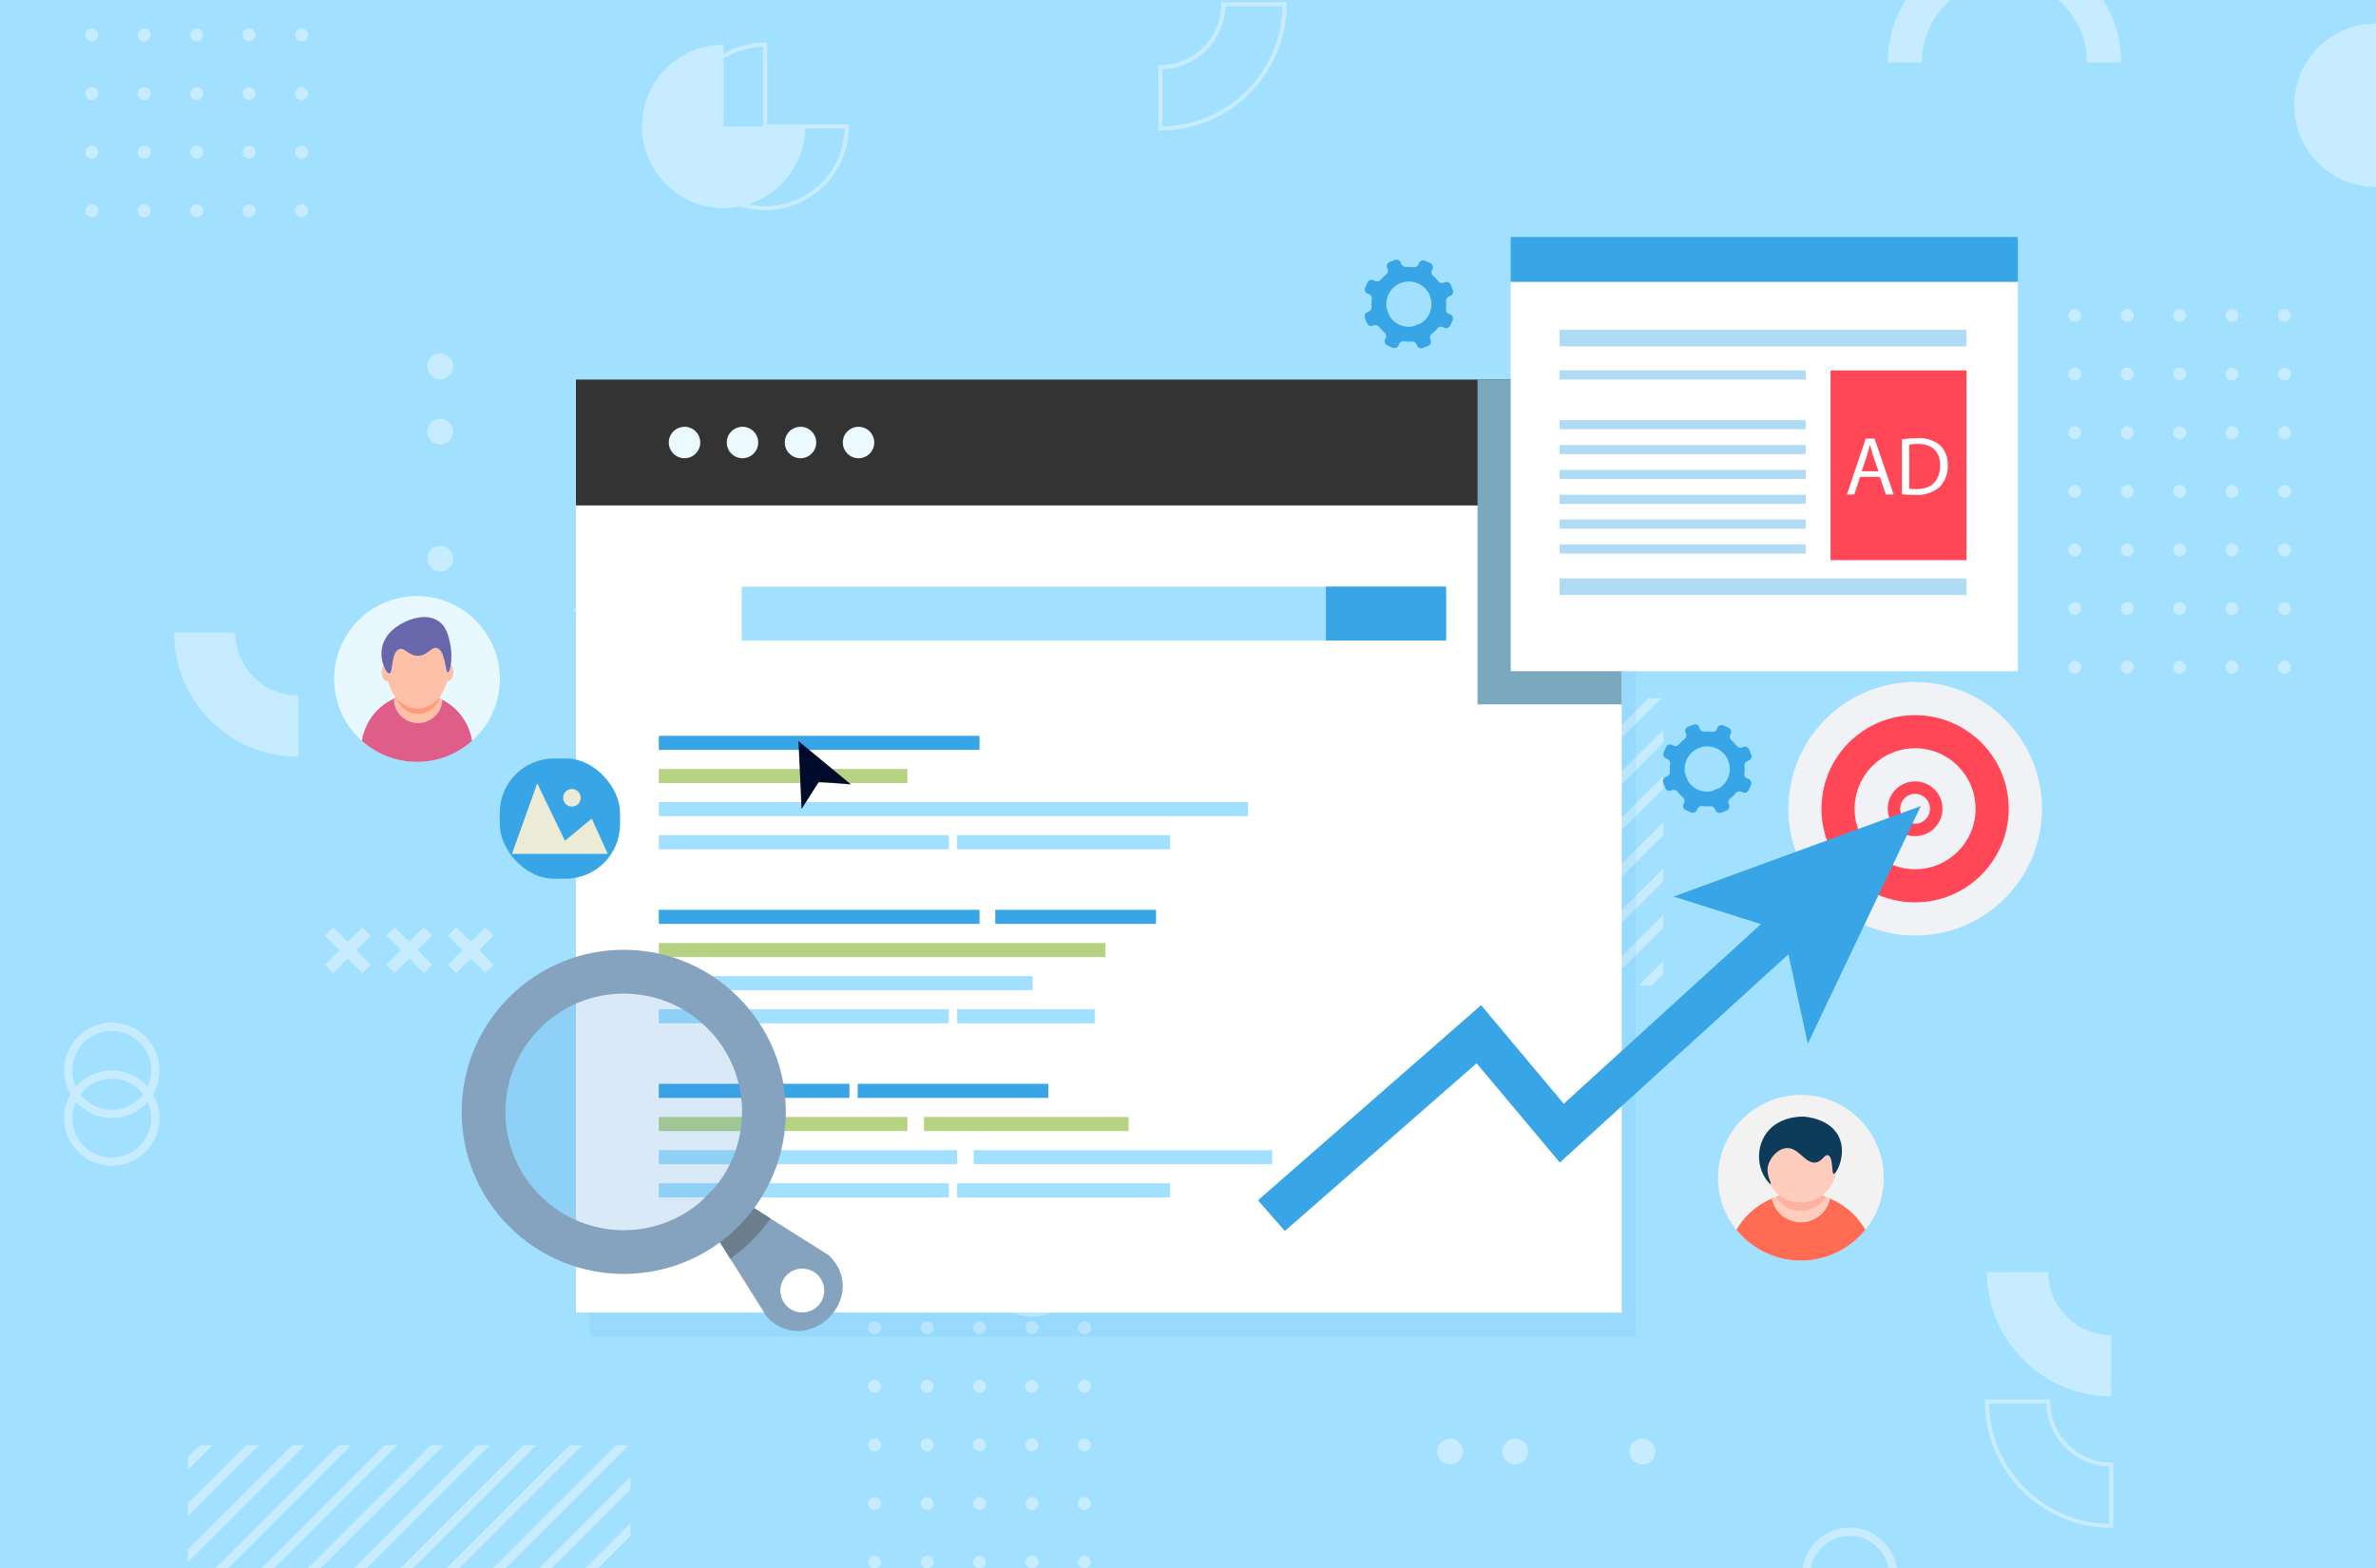 <?xml version="1.0" encoding="UTF-8"?>
<svg id="WEB広告" xmlns="http://www.w3.org/2000/svg" width="500" height="330" viewBox="0 0 500 330">
  <rect x="0" y="0" width="500" height="330" fill="#808080" stroke="none"/>
  <defs>
    <style>
      .cls-1, .cls-2 {
        fill: #37a5e6;
      }

      .cls-3 {
        fill: #df5d89;
      }

      .cls-4 {
        fill: #fff;
      }

      .cls-5 {
        fill: #e8f8ff;
      }

      .cls-2 {
        opacity: .1;
      }

      .cls-6 {
        fill: #a2e0ff;
      }

      .cls-7 {
        fill: #ffcdbd;
      }

      .cls-8 {
        fill: #000a2b;
      }

      .cls-9 {
        fill: #ff4757;
      }

      .cls-10 {
        fill: #f1f2f6;
      }

      .cls-11 {
        fill: #6867ac;
      }

      .cls-12 {
        fill: #ececd6;
      }

      .cls-13 {
        fill: none;
        opacity: .4;
      }

      .cls-14 {
        fill: #ecf9ff;
      }

      .cls-15 {
        fill: #333;
      }

      .cls-16 {
        fill: #ffb1a2;
      }

      .cls-17 {
        fill: #4192d9;
        isolation: isolate;
        opacity: .2;
      }

      .cls-18 {
        fill: #0c3c59;
      }

      .cls-19 {
        fill: #b6d383;
      }

      .cls-20 {
        fill: #7aa8bf;
      }

      .cls-21 {
        fill: #ff9c77;
      }

      .cls-22 {
        fill: #afdbf5;
      }

      .cls-23 {
        fill: #6b7e8e;
      }

      .cls-24 {
        fill: #ff6b53;
      }

      .cls-25 {
        fill: #85a3be;
      }

      .cls-26 {
        fill: #ffc0a9;
      }

      .cls-27 {
        fill: #f2f2f2;
      }
    </style>
  </defs>
  <polyline class="cls-6" points="500 0 500 330 0 330 0 0"/>
  <g class="cls-13">
    <path class="cls-4" d="m364.46,114.38c0-5.54,4.51-10.04,10.04-10.04s10.04,4.51,10.04,10.04-4.51,10.04-10.04,10.04-10.04-4.51-10.04-10.04Zm18.34,0c0-4.57-3.72-8.3-8.3-8.3s-8.3,3.72-8.3,8.3,3.72,8.3,8.3,8.3,8.3-3.72,8.3-8.3Z"/>
    <path class="cls-4" d="m379.19,331.53c0-5.54,4.51-10.04,10.04-10.04s10.04,4.51,10.04,10.04-4.51,10.04-10.04,10.04-10.04-4.51-10.04-10.04Zm18.34,0c0-4.57-3.72-8.3-8.3-8.3s-8.3,3.72-8.3,8.3,3.72,8.3,8.3,8.3,8.3-3.72,8.3-8.3Z"/>
    <path class="cls-4" d="m354.42,114.38c0-5.54,4.51-10.04,10.04-10.04s10.04,4.51,10.04,10.04-4.51,10.04-10.04,10.04-10.04-4.51-10.04-10.04Zm18.34,0c0-4.57-3.72-8.3-8.3-8.3s-8.3,3.72-8.3,8.3,3.72,8.3,8.3,8.3,8.3-3.72,8.3-8.3Z"/>
    <path class="cls-4" d="m23.53,225.28c5.54,0,10.04,4.51,10.04,10.04s-4.51,10.04-10.04,10.04-10.04-4.51-10.04-10.04,4.51-10.04,10.04-10.04Zm0,18.34c4.57,0,8.3-3.72,8.3-8.3s-3.72-8.3-8.3-8.3-8.3,3.72-8.3,8.3,3.72,8.3,8.3,8.3Z"/>
    <path class="cls-4" d="m23.53,215.23c5.54,0,10.04,4.51,10.04,10.04s-4.51,10.04-10.04,10.04-10.04-4.51-10.04-10.04,4.51-10.04,10.04-10.04Zm0,18.34c4.57,0,8.3-3.72,8.3-8.3s-3.72-8.3-8.3-8.3-8.3,3.72-8.3,8.3,3.72,8.3,8.3,8.3Z"/>
    <path class="cls-4" d="m207.12,267.09c0-5.54,4.51-10.04,10.04-10.04s10.04,4.51,10.04,10.04-4.51,10.04-10.04,10.04-10.04-4.51-10.04-10.04Zm18.34,0c0-4.57-3.72-8.3-8.3-8.3s-8.3,3.72-8.3,8.3,3.72,8.3,8.3,8.3,8.3-3.72,8.3-8.3Z"/>
    <g>
      <polygon class="cls-4" points="256.85 152.14 256.85 149.45 259.33 146.97 262.02 146.97 256.85 152.14"/>
      <polygon class="cls-4" points="256.85 161.87 256.85 159.18 269.06 146.97 271.75 146.97 256.85 161.87"/>
      <polygon class="cls-4" points="256.85 171.59 256.85 168.9 278.8 146.97 281.48 146.97 256.85 171.59"/>
      <polygon class="cls-4" points="256.85 181.32 256.85 178.63 288.52 146.97 291.21 146.97 256.85 181.32"/>
      <polygon class="cls-4" points="256.85 191.05 256.85 188.38 298.25 146.97 300.94 146.97 256.85 191.05"/>
      <polygon class="cls-4" points="256.85 200.8 256.85 198.11 307.98 146.97 310.67 146.97 256.85 200.8"/>
      <polygon class="cls-4" points="259.96 207.42 257.27 207.42 317.72 146.97 320.4 146.97 259.96 207.42"/>
      <polygon class="cls-4" points="269.69 207.42 267 207.42 327.46 146.97 330.14 146.97 269.69 207.42"/>
      <polygon class="cls-4" points="279.42 207.42 276.73 207.42 337.18 146.97 339.87 146.97 279.42 207.42"/>
      <polygon class="cls-4" points="289.14 207.42 286.47 207.42 346.91 146.97 349.6 146.97 289.14 207.42"/>
      <polygon class="cls-4" points="298.89 207.42 296.2 207.42 350.01 153.6 350.01 156.29 298.89 207.42"/>
      <polygon class="cls-4" points="308.62 207.42 305.93 207.42 350.01 163.33 350.01 166.01 308.62 207.42"/>
      <polygon class="cls-4" points="318.35 207.42 315.66 207.42 350.01 173.07 350.01 175.75 318.35 207.42"/>
      <polygon class="cls-4" points="328.08 207.42 325.39 207.42 350.01 182.8 350.01 185.49 328.08 207.42"/>
      <polygon class="cls-4" points="337.81 207.42 335.12 207.42 350.01 192.53 350.01 195.22 337.81 207.42"/>
      <polygon class="cls-4" points="347.54 207.42 344.85 207.42 350.01 202.26 350.01 204.95 347.54 207.42"/>
    </g>
    <g>
      <polygon class="cls-4" points="132.7 320.54 132.7 323.21 91.3 364.63 88.61 364.63 132.7 320.54"/>
      <polygon class="cls-4" points="132.7 310.8 132.7 313.49 81.57 364.63 78.88 364.63 132.7 310.8"/>
      <polygon class="cls-4" points="129.6 304.18 132.29 304.18 71.84 364.63 69.15 364.63 129.6 304.18"/>
      <polygon class="cls-4" points="119.87 304.18 122.56 304.18 62.1 364.63 59.42 364.63 119.87 304.18"/>
      <polygon class="cls-4" points="110.14 304.18 112.83 304.18 52.37 364.63 49.68 364.63 110.14 304.18"/>
      <polygon class="cls-4" points="100.41 304.18 103.08 304.18 42.64 364.63 39.95 364.63 100.41 304.18"/>
      <polygon class="cls-4" points="90.66 304.18 93.35 304.18 39.54 358 39.54 355.31 90.66 304.18"/>
      <polygon class="cls-4" points="80.94 304.18 83.62 304.18 39.54 348.26 39.54 345.58 80.94 304.18"/>
      <polygon class="cls-4" points="71.21 304.18 73.9 304.18 39.54 338.52 39.54 335.84 71.21 304.18"/>
      <polygon class="cls-4" points="61.48 304.18 64.17 304.18 39.54 328.8 39.54 326.11 61.48 304.18"/>
      <polygon class="cls-4" points="51.74 304.18 54.43 304.18 39.54 319.07 39.54 316.38 51.74 304.18"/>
      <polygon class="cls-4" points="42.01 304.18 44.7 304.18 39.54 309.34 39.54 306.65 42.01 304.18"/>
    </g>
    <g>
      <path class="cls-4" d="m259.21,99.94c.08,1.41-1.01,2.69-2.43,2.85-1.58.18-2.93-.96-3.02-2.55-.08-1.56,1.18-2.91,2.72-2.9,1.39,0,2.65,1.2,2.73,2.6Z"/>
      <path class="cls-4" d="m259.21,86.84c-.08,1.55-1.48,2.73-3.03,2.57-1.44-.15-2.49-1.38-2.42-2.84.07-1.43,1.28-2.6,2.69-2.61,1.54-.01,2.84,1.35,2.76,2.88Z"/>
      <path class="cls-4" d="m242.87,97.35c1.55.06,2.75,1.44,2.61,3-.13,1.45-1.35,2.51-2.8,2.46-1.43-.05-2.62-1.24-2.65-2.66-.03-1.51,1.34-2.86,2.84-2.8Z"/>
      <path class="cls-4" d="m245.49,86.63c.05,1.58-1.22,2.85-2.8,2.8-1.43-.04-2.62-1.22-2.67-2.64-.04-1.5,1.32-2.87,2.82-2.82,1.42.04,2.6,1.23,2.64,2.66Z"/>
      <path class="cls-4" d="m296.84,97.34c1.41-.05,2.67,1.08,2.79,2.5.14,1.58-1.04,2.91-2.62,2.96-1.56.05-2.89-1.25-2.84-2.78.04-1.37,1.29-2.63,2.67-2.68Z"/>
      <path class="cls-4" d="m294.18,86.76c-.03-1.51,1.35-2.85,2.85-2.79,1.43.06,2.58,1.25,2.61,2.69.03,1.57-1.25,2.83-2.83,2.77-1.43-.06-2.61-1.25-2.64-2.67Z"/>
      <path class="cls-4" d="m269.74,83.97c1.5-.06,2.88,1.29,2.85,2.79-.03,1.41-1.21,2.61-2.64,2.67-1.46.05-2.67-1.01-2.81-2.45-.15-1.56,1.05-2.94,2.6-3.01Z"/>
      <path class="cls-4" d="m269.95,97.34c1.52.06,2.78,1.51,2.63,3.01-.14,1.42-1.39,2.5-2.83,2.45-1.58-.06-2.75-1.39-2.6-2.97.13-1.43,1.39-2.54,2.8-2.49Z"/>
      <path class="cls-4" d="m283.65,97.35c1.55.06,2.75,1.44,2.61,3-.13,1.45-1.35,2.51-2.8,2.46-1.43-.05-2.62-1.24-2.65-2.66-.03-1.51,1.34-2.86,2.84-2.8Z"/>
      <path class="cls-4" d="m283.49,83.96c1.41-.03,2.65,1.11,2.77,2.54.12,1.58-1.07,2.9-2.65,2.93-1.44.03-2.67-1.07-2.79-2.5-.13-1.51,1.16-2.94,2.67-2.97Z"/>
      <path class="cls-4" d="m310.25,83.96c1.41-.03,2.65,1.11,2.77,2.54.12,1.58-1.07,2.9-2.65,2.93-1.44.03-2.67-1.07-2.79-2.5-.13-1.51,1.16-2.94,2.67-2.97Z"/>
      <path class="cls-4" d="m310.37,97.35c1.42.03,2.61,1.22,2.66,2.65.06,1.57-1.21,2.85-2.78,2.82-1.44-.03-2.63-1.2-2.68-2.62-.06-1.51,1.29-2.88,2.8-2.84Z"/>
    </g>
    <g>
      <path class="cls-4" d="m305.05,302.75c1.5-.06,2.88,1.29,2.85,2.79-.03,1.41-1.21,2.61-2.64,2.67-1.46.05-2.67-1.01-2.81-2.45-.15-1.56,1.05-2.94,2.6-3.01Z"/>
      <path class="cls-4" d="m318.8,302.74c1.41-.03,2.65,1.11,2.77,2.54.12,1.58-1.07,2.9-2.65,2.93-1.44.03-2.67-1.07-2.79-2.5-.13-1.51,1.16-2.94,2.67-2.97Z"/>
      <path class="cls-4" d="m345.56,302.74c1.41-.03,2.65,1.11,2.77,2.54.12,1.58-1.07,2.9-2.65,2.93-1.44.03-2.67-1.07-2.79-2.5-.13-1.51,1.16-2.94,2.67-2.97Z"/>
    </g>
    <g>
      <path class="cls-4" d="m95.39,77.01c.06,1.5-1.29,2.88-2.79,2.85-1.41-.03-2.61-1.21-2.67-2.64-.05-1.46,1.01-2.67,2.45-2.81,1.56-.15,2.94,1.05,3.01,2.6Z"/>
      <path class="cls-4" d="m95.4,90.76c.03,1.41-1.11,2.65-2.54,2.77-1.58.12-2.9-1.07-2.93-2.65-.03-1.44,1.07-2.67,2.5-2.79,1.51-.13,2.94,1.16,2.97,2.67Z"/>
      <path class="cls-4" d="m95.4,117.52c.03,1.41-1.11,2.65-2.54,2.77-1.58.12-2.9-1.07-2.93-2.65-.03-1.44,1.07-2.67,2.5-2.79,1.51-.13,2.94,1.16,2.97,2.67Z"/>
    </g>
    <g>
      <polygon class="cls-4" points="382.06 73.1 379.01 70.04 382.06 66.98 380.31 65.22 377.25 68.28 374.19 65.22 372.43 66.98 375.49 70.04 372.43 73.1 374.19 74.86 377.25 71.8 380.31 74.86 382.06 73.1"/>
      <polygon class="cls-4" points="393.26 74.86 395.02 73.1 391.96 70.04 395.02 66.98 393.26 65.22 390.2 68.28 387.14 65.22 385.38 66.98 388.44 70.04 385.38 73.1 387.14 74.86 390.2 71.8 393.26 74.86"/>
      <polygon class="cls-4" points="369.11 73.1 366.05 70.04 369.11 66.98 367.35 65.22 364.29 68.28 361.23 65.22 359.48 66.98 362.53 70.04 359.48 73.1 361.23 74.86 364.29 71.8 367.35 74.86 369.11 73.1"/>
    </g>
    <g>
      <polygon class="cls-4" points="90.94 203.03 87.88 199.97 90.94 196.91 89.18 195.16 86.12 198.21 83.06 195.16 81.31 196.91 84.36 199.97 81.31 203.03 83.06 204.79 86.12 201.73 89.18 204.79 90.94 203.03"/>
      <polygon class="cls-4" points="102.13 204.79 103.89 203.03 100.84 199.97 103.89 196.91 102.13 195.16 99.08 198.21 96.02 195.16 94.26 196.91 97.32 199.97 94.26 203.03 96.02 204.79 99.08 201.73 102.13 204.79"/>
      <polygon class="cls-4" points="77.99 203.03 74.93 199.97 77.99 196.91 76.23 195.16 73.17 198.21 70.11 195.16 68.35 196.91 71.41 199.97 68.35 203.03 70.11 204.79 73.17 201.73 76.23 204.79 77.99 203.03"/>
    </g>
    <g>
      <path class="cls-4" d="m122.46,154.11c0-13.25,10.78-24.02,24.03-24.02s24.02,10.78,24.02,24.02-10.78,24.02-24.02,24.02-24.03-10.78-24.03-24.02Zm37.57,0c0-7.47-6.08-13.55-13.54-13.55s-13.55,6.08-13.55,13.55,6.08,13.54,13.55,13.54,13.54-6.08,13.54-13.54Z"/>
      <rect class="cls-4" x="110.38" y="153.16" width="72.21" height=".87" transform="translate(-65.7 148.57) rotate(-45)"/>
      <rect class="cls-4" x="146.05" y="117.49" width=".87" height="72.21" transform="translate(-65.7 148.58) rotate(-45)"/>
    </g>
    <line class="cls-4" x1="355.59" y1="24.67" x2="354.98" y2="25.29"/>
    <path class="cls-4" d="m500,39.35c-9.49,0-17.2-7.7-17.2-17.2s7.7-17.19,17.2-17.19v34.38Z"/>
    <path class="cls-4" d="m152.28,9.41c-9.49,0-17.19,7.7-17.19,17.19s7.7,17.19,17.19,17.19,17.19-7.7,17.19-17.19h-17.19V9.41Z"/>
    <path class="cls-4" d="m161.01,44.23c-9.72,0-17.63-7.91-17.63-17.63s7.91-17.63,17.63-17.63h.44v17.19h17.19v.44c0,9.72-7.91,17.63-17.63,17.63Zm-.44-34.38c-9.04.23-16.32,7.66-16.32,16.75s7.52,16.76,16.76,16.76,16.52-7.28,16.75-16.32h-17.19V9.85Z"/>
    <path class="cls-4" d="m224.74,202.07v-12.89c-14.45,0-26.16,11.71-26.16,26.16h12.89c0-7.33,5.94-13.27,13.27-13.27Z"/>
    <path class="cls-4" d="m431.03,267.71h-12.89c0,14.45,11.71,26.16,26.16,26.16v-12.89c-7.33,0-13.27-5.94-13.27-13.27Z"/>
    <path class="cls-4" d="m49.51,133.12h-12.89c0,14.45,11.71,26.16,26.16,26.16v-12.89c-7.33,0-13.27-5.94-13.27-13.27Z"/>
    <path class="cls-4" d="m417.71,294.97v-.44h13.76v.44c0,7.08,5.76,12.83,12.83,12.83h.44v13.76h-.44c-14.66,0-26.59-11.93-26.59-26.59Zm12.89.44h-12.02c.23,13.84,11.44,25.05,25.28,25.28v-12.02c-7.21-.23-13.03-6.05-13.26-13.26Z"/>
    <path class="cls-4" d="m244.17,27.48h-.44v-13.76h.44c7.08,0,12.83-5.76,12.83-12.83v-.44h13.76v.44c0,14.66-11.93,26.59-26.59,26.59Zm.44-12.89v12.02c13.84-.23,25.05-11.44,25.28-25.28h-12.02c-.23,7.21-6.05,13.03-13.26,13.26Z"/>
    <path class="cls-4" d="m421.81-4.24c9.59,0,17.37,7.78,17.37,17.37h7.19c0-13.56-11-24.56-24.56-24.56s-24.56,11-24.56,24.56h7.19c0-9.59,7.78-17.37,17.37-17.37Z"/>
    <path class="cls-4" d="m405.23,155.6c0,1.45-1.2,2.16-2.26,2.8-1.02.61-1.9,1.13-1.9,2.17s.88,1.56,1.9,2.16c1.06.63,2.26,1.35,2.26,2.8s-1.2,2.16-2.26,2.79c-1.02.61-1.9,1.13-1.9,2.16s.88,1.55,1.9,2.16c1.06.63,2.26,1.35,2.26,2.79s-1.2,2.16-2.26,2.79c-1.02.61-1.9,1.13-1.9,2.16s.88,1.56,1.9,2.16c1.06.63,2.26,1.35,2.26,2.79s-1.2,2.16-2.26,2.79c-1.02.61-1.9,1.13-1.9,2.16h-.73c0-1.45,1.2-2.16,2.26-2.79,1.02-.61,1.9-1.13,1.9-2.16s-.88-1.56-1.9-2.16c-1.06-.63-2.26-1.35-2.26-2.79s1.2-2.16,2.26-2.79c1.02-.61,1.9-1.13,1.9-2.16s-.88-1.55-1.9-2.16c-1.06-.63-2.26-1.35-2.26-2.79s1.2-2.16,2.26-2.79c1.02-.61,1.9-1.13,1.9-2.16s-.88-1.56-1.9-2.17c-1.06-.63-2.26-1.35-2.26-2.79s1.2-2.16,2.26-2.8c1.02-.61,1.9-1.13,1.9-2.17h.73Z"/>
    <path class="cls-4" d="m401.64,155.6c0,1.45-1.2,2.16-2.26,2.8-1.02.61-1.9,1.13-1.9,2.17s.88,1.56,1.9,2.16c1.06.63,2.26,1.35,2.26,2.8s-1.2,2.16-2.26,2.79c-1.02.61-1.9,1.13-1.9,2.16s.88,1.55,1.9,2.16c1.06.63,2.26,1.35,2.26,2.79s-1.2,2.16-2.26,2.79c-1.02.61-1.9,1.13-1.9,2.16s.88,1.56,1.9,2.16c1.06.63,2.26,1.35,2.26,2.79s-1.2,2.16-2.26,2.79c-1.02.61-1.9,1.13-1.9,2.16h-.73c0-1.45,1.2-2.16,2.26-2.79,1.02-.61,1.9-1.13,1.9-2.16s-.88-1.56-1.9-2.16c-1.06-.63-2.26-1.35-2.26-2.79s1.2-2.16,2.26-2.79c1.02-.61,1.9-1.13,1.9-2.16s-.88-1.55-1.9-2.16c-1.06-.63-2.26-1.35-2.26-2.79s1.2-2.16,2.26-2.79c1.02-.61,1.9-1.13,1.9-2.16s-.88-1.56-1.9-2.17c-1.06-.63-2.26-1.35-2.26-2.79s1.2-2.16,2.26-2.8c1.02-.61,1.9-1.13,1.9-2.17h.73Z"/>
    <path class="cls-4" d="m398.05,155.6c0,1.45-1.2,2.16-2.26,2.8-1.02.61-1.9,1.13-1.9,2.17s.88,1.56,1.9,2.16c1.06.63,2.26,1.35,2.26,2.8s-1.2,2.16-2.26,2.79c-1.02.61-1.9,1.13-1.9,2.16s.88,1.55,1.9,2.16c1.06.63,2.26,1.35,2.26,2.79s-1.2,2.16-2.26,2.79c-1.02.61-1.9,1.13-1.9,2.16s.88,1.56,1.9,2.16c1.06.63,2.26,1.35,2.26,2.79s-1.2,2.16-2.26,2.79c-1.02.61-1.9,1.13-1.9,2.16h-.73c0-1.45,1.2-2.16,2.26-2.79,1.02-.61,1.9-1.13,1.9-2.16s-.88-1.56-1.9-2.16c-1.06-.63-2.26-1.35-2.26-2.79s1.2-2.16,2.26-2.79c1.02-.61,1.9-1.13,1.9-2.16s-.88-1.55-1.9-2.16c-1.06-.63-2.26-1.35-2.26-2.79s1.2-2.16,2.26-2.79c1.02-.61,1.9-1.13,1.9-2.16s-.88-1.56-1.9-2.17c-1.06-.63-2.26-1.35-2.26-2.79s1.2-2.16,2.26-2.8c1.02-.61,1.9-1.13,1.9-2.17h.73Z"/>
    <path class="cls-4" d="m151.38,212.95c0,1.45-1.2,2.16-2.26,2.79-1.02.61-1.9,1.13-1.9,2.17s.88,1.56,1.9,2.17c1.06.63,2.26,1.35,2.26,2.8s-1.2,2.16-2.26,2.79c-1.02.61-1.9,1.13-1.9,2.16s.88,1.55,1.9,2.16c1.06.63,2.26,1.35,2.26,2.79s-1.2,2.16-2.26,2.79c-1.02.61-1.9,1.13-1.9,2.16s.88,1.56,1.9,2.16c1.06.63,2.26,1.35,2.26,2.79s-1.2,2.16-2.26,2.79c-1.02.61-1.9,1.13-1.9,2.16h-.73c0-1.45,1.2-2.16,2.26-2.79,1.02-.61,1.9-1.13,1.9-2.16s-.88-1.56-1.9-2.16c-1.06-.63-2.26-1.35-2.26-2.79s1.2-2.16,2.26-2.79c1.02-.61,1.9-1.13,1.9-2.16s-.88-1.55-1.9-2.16c-1.06-.63-2.26-1.35-2.26-2.79s1.2-2.16,2.26-2.79c1.02-.61,1.9-1.13,1.9-2.16s-.88-1.56-1.9-2.17c-1.06-.63-2.26-1.35-2.26-2.8s1.2-2.16,2.26-2.8c1.02-.61,1.9-1.13,1.9-2.17h.73Z"/>
    <path class="cls-4" d="m147.79,212.95c0,1.45-1.2,2.16-2.26,2.79-1.02.61-1.9,1.13-1.9,2.17s.88,1.56,1.9,2.17c1.06.63,2.26,1.35,2.26,2.8s-1.2,2.16-2.26,2.79c-1.02.61-1.9,1.13-1.9,2.16s.88,1.55,1.9,2.16c1.06.63,2.26,1.35,2.26,2.79s-1.2,2.16-2.26,2.79c-1.02.61-1.9,1.13-1.9,2.16s.88,1.56,1.9,2.16c1.06.63,2.26,1.35,2.26,2.79s-1.2,2.16-2.26,2.79c-1.02.61-1.9,1.13-1.9,2.16h-.73c0-1.45,1.2-2.16,2.26-2.79,1.02-.61,1.9-1.13,1.9-2.16s-.88-1.56-1.9-2.16c-1.06-.63-2.26-1.35-2.26-2.79s1.2-2.16,2.26-2.79c1.02-.61,1.9-1.13,1.9-2.16s-.88-1.55-1.9-2.16c-1.06-.63-2.26-1.35-2.26-2.79s1.2-2.16,2.26-2.79c1.02-.61,1.9-1.13,1.9-2.16s-.88-1.56-1.9-2.17c-1.06-.63-2.26-1.35-2.26-2.8s1.2-2.16,2.26-2.8c1.02-.61,1.9-1.13,1.9-2.17h.73Z"/>
    <g>
      <circle class="cls-4" cx="436.61" cy="140.42" r="1.36"/>
      <circle class="cls-4" cx="436.61" cy="128.09" r="1.36"/>
      <circle class="cls-4" cx="436.61" cy="115.75" r="1.36"/>
      <path class="cls-4" d="m435.24,103.41c0,.75.61,1.36,1.36,1.36s1.36-.61,1.36-1.36-.61-1.36-1.36-1.36-1.36.61-1.36,1.36Z"/>
      <circle class="cls-4" cx="436.61" cy="91.07" r="1.36"/>
      <circle class="cls-4" cx="436.61" cy="78.73" r="1.36"/>
      <circle class="cls-4" cx="436.61" cy="66.39" r="1.36"/>
      <circle class="cls-4" cx="447.64" cy="140.42" r="1.36"/>
      <circle class="cls-4" cx="447.64" cy="128.09" r="1.36"/>
      <circle class="cls-4" cx="447.64" cy="115.75" r="1.36"/>
      <path class="cls-4" d="m446.28,103.41c0,.75.61,1.36,1.36,1.36s1.36-.61,1.36-1.36-.61-1.36-1.36-1.36-1.36.61-1.36,1.36Z"/>
      <circle class="cls-4" cx="447.64" cy="91.07" r="1.36"/>
      <circle class="cls-4" cx="447.64" cy="78.73" r="1.36"/>
      <circle class="cls-4" cx="447.64" cy="66.39" r="1.36"/>
      <circle class="cls-4" cx="458.68" cy="140.42" r="1.36"/>
      <circle class="cls-4" cx="458.68" cy="128.09" r="1.36"/>
      <circle class="cls-4" cx="458.68" cy="115.75" r="1.36"/>
      <path class="cls-4" d="m457.31,103.41c0,.75.61,1.36,1.36,1.36s1.36-.61,1.36-1.36-.61-1.36-1.36-1.36-1.36.61-1.36,1.36Z"/>
      <circle class="cls-4" cx="458.68" cy="91.07" r="1.36"/>
      <circle class="cls-4" cx="458.68" cy="78.73" r="1.36"/>
      <circle class="cls-4" cx="458.68" cy="66.39" r="1.36"/>
      <circle class="cls-4" cx="469.71" cy="140.42" r="1.36"/>
      <circle class="cls-4" cx="469.71" cy="128.09" r="1.36"/>
      <circle class="cls-4" cx="469.71" cy="115.75" r="1.36"/>
      <path class="cls-4" d="m468.35,103.41c0,.75.61,1.36,1.36,1.36s1.36-.61,1.36-1.36-.61-1.36-1.36-1.36-1.36.61-1.36,1.36Z"/>
      <circle class="cls-4" cx="469.71" cy="91.07" r="1.36"/>
      <circle class="cls-4" cx="469.71" cy="78.73" r="1.36"/>
      <circle class="cls-4" cx="469.71" cy="66.39" r="1.36"/>
      <circle class="cls-4" cx="480.75" cy="140.42" r="1.36"/>
      <circle class="cls-4" cx="480.75" cy="128.09" r="1.36"/>
      <circle class="cls-4" cx="480.75" cy="115.75" r="1.36"/>
      <path class="cls-4" d="m479.39,103.41c0,.75.61,1.36,1.36,1.36s1.36-.61,1.36-1.36-.61-1.36-1.36-1.36-1.36.61-1.36,1.36Z"/>
      <circle class="cls-4" cx="480.75" cy="91.07" r="1.36"/>
      <circle class="cls-4" cx="480.75" cy="78.73" r="1.36"/>
      <circle class="cls-4" cx="480.75" cy="66.39" r="1.36"/>
    </g>
    <g>
      <circle class="cls-4" cx="19.32" cy="44.37" r="1.36"/>
      <circle class="cls-4" cx="19.32" cy="32.03" r="1.36"/>
      <path class="cls-4" d="m17.96,19.69c0,.75.61,1.36,1.36,1.36s1.36-.61,1.36-1.36-.61-1.36-1.36-1.36-1.36.61-1.36,1.36Z"/>
      <path class="cls-4" d="m17.96,7.35c0,.75.61,1.36,1.36,1.36s1.36-.61,1.36-1.36-.61-1.36-1.36-1.36-1.36.61-1.36,1.36Z"/>
      <circle class="cls-4" cx="30.35" cy="44.37" r="1.36"/>
      <circle class="cls-4" cx="30.35" cy="32.03" r="1.36"/>
      <path class="cls-4" d="m28.99,19.69c0,.75.61,1.36,1.36,1.36s1.36-.61,1.36-1.36-.61-1.36-1.36-1.36-1.36.61-1.36,1.36Z"/>
      <path class="cls-4" d="m28.99,7.35c0,.75.61,1.36,1.36,1.36s1.36-.61,1.36-1.36-.61-1.36-1.36-1.36-1.36.61-1.36,1.36Z"/>
      <circle class="cls-4" cx="41.39" cy="44.37" r="1.36"/>
      <circle class="cls-4" cx="41.39" cy="32.03" r="1.36"/>
      <path class="cls-4" d="m40.03,19.69c0,.75.61,1.36,1.36,1.36s1.36-.61,1.36-1.36-.61-1.36-1.36-1.36-1.36.61-1.36,1.36Z"/>
      <path class="cls-4" d="m40.03,7.35c0,.75.61,1.36,1.36,1.36s1.36-.61,1.36-1.36-.61-1.36-1.36-1.36-1.36.61-1.36,1.36Z"/>
      <circle class="cls-4" cx="52.42" cy="44.37" r="1.36"/>
      <circle class="cls-4" cx="52.42" cy="32.03" r="1.36"/>
      <path class="cls-4" d="m51.06,19.69c0,.75.61,1.36,1.36,1.36s1.36-.61,1.36-1.36-.61-1.36-1.36-1.36-1.36.61-1.36,1.36Z"/>
      <path class="cls-4" d="m51.06,7.35c0,.75.61,1.36,1.36,1.36s1.36-.61,1.36-1.36-.61-1.36-1.36-1.36-1.36.61-1.36,1.36Z"/>
      <circle class="cls-4" cx="63.46" cy="44.37" r="1.36"/>
      <circle class="cls-4" cx="63.46" cy="32.03" r="1.36"/>
      <path class="cls-4" d="m62.1,19.69c0,.75.61,1.36,1.36,1.36s1.36-.61,1.36-1.36-.61-1.36-1.36-1.36-1.36.61-1.36,1.36Z"/>
      <path class="cls-4" d="m62.1,7.35c0,.75.61,1.36,1.36,1.36s1.36-.61,1.36-1.36-.61-1.36-1.36-1.36-1.36.61-1.36,1.36Z"/>
    </g>
    <g>
      <circle class="cls-4" cx="184.06" cy="328.78" r="1.36"/>
      <circle class="cls-4" cx="184.06" cy="316.44" r="1.36"/>
      <path class="cls-4" d="m182.7,304.1c0,.75.61,1.36,1.36,1.36s1.36-.61,1.36-1.36-.61-1.36-1.36-1.36-1.36.61-1.36,1.36Z"/>
      <path class="cls-4" d="m182.7,291.77c0,.75.61,1.36,1.36,1.36s1.36-.61,1.36-1.36-.61-1.36-1.36-1.36-1.36.61-1.36,1.36Z"/>
      <circle class="cls-4" cx="184.06" cy="279.43" r="1.36"/>
      <circle class="cls-4" cx="184.06" cy="267.09" r="1.36"/>
      <path class="cls-4" d="m185.42,254.75c0-.75-.61-1.36-1.36-1.36s-1.36.61-1.36,1.36.61,1.36,1.36,1.36,1.36-.61,1.36-1.36Z"/>
      <circle class="cls-4" cx="195.1" cy="328.78" r="1.36"/>
      <circle class="cls-4" cx="195.1" cy="316.44" r="1.36"/>
      <path class="cls-4" d="m193.73,304.1c0,.75.61,1.36,1.36,1.36s1.36-.61,1.36-1.36-.61-1.36-1.36-1.36-1.36.61-1.36,1.36Z"/>
      <path class="cls-4" d="m193.73,291.77c0,.75.61,1.36,1.36,1.36s1.36-.61,1.36-1.36-.61-1.36-1.36-1.36-1.36.61-1.36,1.36Z"/>
      <circle class="cls-4" cx="195.1" cy="279.43" r="1.36"/>
      <circle class="cls-4" cx="195.1" cy="267.09" r="1.36"/>
      <path class="cls-4" d="m193.73,254.75c0,.75.61,1.36,1.36,1.36s1.36-.61,1.36-1.36-.61-1.36-1.36-1.36-1.36.61-1.36,1.36Z"/>
      <circle class="cls-4" cx="206.13" cy="328.78" r="1.36"/>
      <circle class="cls-4" cx="206.13" cy="316.44" r="1.36"/>
      <path class="cls-4" d="m204.77,304.1c0,.75.61,1.36,1.36,1.36s1.36-.61,1.36-1.36-.61-1.36-1.36-1.36-1.36.61-1.36,1.36Z"/>
      <path class="cls-4" d="m204.77,291.77c0,.75.61,1.36,1.36,1.36s1.36-.61,1.36-1.36-.61-1.36-1.36-1.36-1.36.61-1.36,1.36Z"/>
      <circle class="cls-4" cx="206.13" cy="279.43" r="1.36"/>
      <circle class="cls-4" cx="206.13" cy="267.09" r="1.36"/>
      <path class="cls-4" d="m204.77,254.75c0,.75.61,1.36,1.36,1.36s1.36-.61,1.36-1.36-.61-1.36-1.36-1.36-1.36.61-1.36,1.36Z"/>
      <circle class="cls-4" cx="217.17" cy="328.78" r="1.36"/>
      <circle class="cls-4" cx="217.17" cy="316.44" r="1.36"/>
      <path class="cls-4" d="m215.8,304.1c0,.75.61,1.36,1.36,1.36s1.36-.61,1.36-1.36-.61-1.36-1.36-1.36-1.36.61-1.36,1.36Z"/>
      <path class="cls-4" d="m215.8,291.77c0,.75.61,1.36,1.36,1.36s1.36-.61,1.36-1.36-.61-1.36-1.36-1.36-1.36.61-1.36,1.36Z"/>
      <circle class="cls-4" cx="217.17" cy="279.43" r="1.36"/>
      <circle class="cls-4" cx="217.17" cy="267.09" r="1.36"/>
      <path class="cls-4" d="m215.8,254.75c0,.75.61,1.36,1.36,1.36s1.36-.61,1.36-1.36-.61-1.36-1.36-1.36-1.36.61-1.36,1.36Z"/>
      <circle class="cls-4" cx="228.2" cy="328.78" r="1.36"/>
      <circle class="cls-4" cx="228.2" cy="316.44" r="1.36"/>
      <path class="cls-4" d="m226.84,304.1c0,.75.61,1.36,1.36,1.36s1.36-.61,1.36-1.36-.61-1.36-1.36-1.36-1.36.61-1.36,1.36Z"/>
      <path class="cls-4" d="m226.84,291.77c0,.75.61,1.36,1.36,1.36s1.36-.61,1.36-1.36-.61-1.36-1.36-1.36-1.36.61-1.36,1.36Z"/>
      <circle class="cls-4" cx="228.2" cy="279.43" r="1.36"/>
      <circle class="cls-4" cx="228.2" cy="267.09" r="1.36"/>
      <path class="cls-4" d="m226.84,254.75c0,.75.61,1.36,1.36,1.36s1.36-.61,1.36-1.36-.61-1.36-1.36-1.36-1.36.61-1.36,1.36Z"/>
    </g>
  </g>
  <g id="_グループ_53" data-name="グループ 53">
    <g id="_グループ_49" data-name="グループ 49">
      <g id="_グループ_38" data-name="グループ 38">
        <rect id="_長方形_60" data-name="長方形 60" class="cls-15" x="121.2" y="79.88" width="220.07" height="26.51"/>
        <rect id="_長方形_61" data-name="長方形 61" class="cls-2" x="124.2" y="111.38" width="220.07" height="169.85"/>
        <rect id="_長方形_61-2" data-name="長方形 61" class="cls-4" x="121.2" y="106.38" width="220.07" height="169.85"/>
      </g>
      <g id="_グループ_39" data-name="グループ 39">
        <circle id="_楕円形_13" data-name="楕円形 13" class="cls-14" cx="180.67" cy="93.13" r="3.31"/>
        <circle id="_楕円形_14" data-name="楕円形 14" class="cls-14" cx="168.46" cy="93.13" r="3.31"/>
        <circle id="_楕円形_15" data-name="楕円形 15" class="cls-14" cx="156.25" cy="93.13" r="3.31"/>
        <circle id="_楕円形_16" data-name="楕円形 16" class="cls-14" cx="144.05" cy="93.13" r="3.31"/>
      </g>
      <g id="_グループ_40" data-name="グループ 40">
        <rect id="_長方形_62" data-name="長方形 62" class="cls-6" x="156.08" y="123.47" width="148.23" height="11.34"/>
        <rect id="_長方形_63" data-name="長方形 63" class="cls-1" x="279.02" y="123.47" width="25.29" height="11.34"/>
      </g>
      <rect id="_長方形_64" data-name="長方形 64" class="cls-1" x="138.64" y="228.1" width="40.11" height="2.96"/>
      <rect id="_長方形_65" data-name="長方形 65" class="cls-1" x="180.49" y="228.1" width="40.11" height="2.96"/>
      <rect id="_長方形_66" data-name="長方形 66" class="cls-1" x="138.64" y="191.48" width="67.49" height="2.96"/>
      <rect id="_長方形_67" data-name="長方形 67" class="cls-1" x="209.44" y="191.48" width="33.83" height="2.96"/>
      <rect id="_長方形_68" data-name="長方形 68" class="cls-1" x="138.64" y="154.86" width="67.49" height="2.96"/>
      <rect id="_長方形_69" data-name="長方形 69" class="cls-19" x="138.64" y="235.08" width="52.31" height="2.96"/>
      <rect id="_長方形_70" data-name="長方形 70" class="cls-19" x="194.44" y="235.08" width="43.07" height="2.96"/>
      <rect id="_長方形_71" data-name="長方形 71" class="cls-19" x="138.64" y="198.46" width="93.99" height="2.96"/>
      <rect id="_長方形_72" data-name="長方形 72" class="cls-19" x="138.64" y="161.84" width="52.31" height="2.96"/>
      <rect id="_長方形_73" data-name="長方形 73" class="cls-6" x="138.64" y="242.06" width="62.78" height="2.96"/>
      <rect id="_長方形_74" data-name="長方形 74" class="cls-6" x="204.91" y="242.06" width="62.78" height="2.96"/>
      <rect id="_長方形_75" data-name="長方形 75" class="cls-6" x="138.64" y="205.43" width="78.65" height="2.96"/>
      <rect id="_長方形_76" data-name="長方形 76" class="cls-6" x="138.64" y="168.81" width="123.99" height="2.96"/>
      <rect id="_長方形_77" data-name="長方形 77" class="cls-6" x="138.64" y="249.03" width="61.03" height="2.96"/>
      <rect id="_長方形_78" data-name="長方形 78" class="cls-6" x="138.64" y="212.41" width="61.03" height="2.96"/>
      <rect id="_長方形_79" data-name="長方形 79" class="cls-6" x="138.64" y="175.79" width="61.03" height="2.96"/>
      <rect id="_長方形_80" data-name="長方形 80" class="cls-6" x="201.42" y="249.03" width="44.82" height="2.96"/>
      <rect id="_長方形_81" data-name="長方形 81" class="cls-6" x="201.42" y="212.41" width="28.95" height="2.96"/>
      <rect id="_長方形_82" data-name="長方形 82" class="cls-6" x="201.42" y="175.79" width="44.82" height="2.96"/>
      <rect id="_長方形_83" data-name="長方形 83" class="cls-20" x="310.93" y="79.88" width="30.34" height="68.36"/>
      <rect id="_長方形_84" data-name="長方形 84" class="cls-4" x="317.91" y="59.3" width="106.72" height="81.96"/>
      <rect id="_長方形_85" data-name="長方形 85" class="cls-1" x="317.91" y="49.88" width="106.72" height="9.42"/>
      <rect id="_長方形_86" data-name="長方形 86" class="cls-22" x="328.2" y="69.41" width="85.62" height="3.49"/>
      <rect id="_長方形_87" data-name="長方形 87" class="cls-22" x="328.2" y="121.73" width="85.62" height="3.49"/>
      <g id="_グループ_41" data-name="グループ 41">
        <rect id="_長方形_88" data-name="長方形 88" class="cls-22" x="328.2" y="114.58" width="51.79" height="1.92"/>
        <rect id="_長方形_89" data-name="長方形 89" class="cls-22" x="328.2" y="109.35" width="51.79" height="1.92"/>
        <rect id="_長方形_90" data-name="長方形 90" class="cls-22" x="328.2" y="104.12" width="51.79" height="1.92"/>
        <rect id="_長方形_91" data-name="長方形 91" class="cls-22" x="328.2" y="98.89" width="51.79" height="1.92"/>
        <rect id="_長方形_92" data-name="長方形 92" class="cls-22" x="328.2" y="93.65" width="51.79" height="1.92"/>
        <rect id="_長方形_93" data-name="長方形 93" class="cls-22" x="328.2" y="88.42" width="51.79" height="1.92"/>
        <rect id="_長方形_94" data-name="長方形 94" class="cls-22" x="328.2" y="77.96" width="51.79" height="1.92"/>
      </g>
      <rect id="_長方形_95" data-name="長方形 95" class="cls-9" x="385.22" y="77.96" width="28.6" height="39.93"/>
      <g id="_グループ_42" data-name="グループ 42">
        <path id="_パス_84" data-name="パス 84" class="cls-4" d="m391.43,100.36l-1.21,3.7h-1.56l3.98-11.76h1.84l4.02,11.76h-1.64l-1.27-3.7h-4.16Zm3.87-1.18l-1.17-3.38c-.23-.77-.41-1.46-.59-2.15h-.04c-.18.7-.37,1.41-.59,2.13l-1.15,3.4h3.54Z"/>
        <path id="_パス_85" data-name="パス 85" class="cls-4" d="m400.23,92.46c1.07-.16,2.16-.24,3.24-.24,1.72-.14,3.42.39,4.77,1.46,1.13,1.11,1.72,2.64,1.64,4.22.08,1.69-.53,3.34-1.68,4.57-1.45,1.22-3.32,1.83-5.21,1.69-.92,0-1.84-.04-2.75-.14v-11.56Zm1.54,10.39c.5.07,1,.1,1.5.09,3.24,0,5-1.81,5-4.98.04-2.77-1.52-4.54-4.75-4.54-.59,0-1.18.04-1.76.16v9.28Z"/>
      </g>
      <path id="_パス_86" data-name="パス 86" class="cls-1" d="m287.89,61.84l.13.04c.45.13.74.58.66,1.05-.07.56-.09,1.12-.05,1.68.04.46-.25.88-.69,1h-.05c-.52.15-.83.69-.69,1.21,0,.03.02.05.03.08l.43,1.1c.2.5.77.74,1.26.54.02,0,.05-.02.07-.03h0c.42-.22.93-.1,1.21.28.35.45.74.87,1.17,1.24.35.3.44.8.22,1.21l-.07.1c-.27.45-.11,1.04.34,1.3.03.02.07.04.11.05l1.08.48c.48.21,1.04,0,1.25-.48.01-.03.03-.07.04-.1l.03-.09c.15-.44.59-.72,1.06-.66.56.08,1.13.09,1.7.04.46-.04.89.26,1.01.71h0c.14.51.67.82,1.18.68.03,0,.07-.02.1-.03l1.09-.43c.49-.18.74-.73.56-1.22-.01-.04-.03-.08-.05-.12h0c-.21-.41-.09-.92.27-1.2.45-.35.86-.74,1.23-1.18.29-.36.8-.45,1.2-.21l.13.06c.46.26,1.04.11,1.3-.35.02-.03.03-.06.05-.1l.48-1.08c.21-.49-.02-1.06-.51-1.27-.03-.01-.06-.02-.09-.03l-.14-.04c-.44-.14-.72-.58-.65-1.03.07-.56.08-1.12.02-1.68-.02-.46.28-.88.72-1.01l.06-.02c.51-.13.81-.65.67-1.16-.01-.04-.02-.08-.04-.12l-.41-1.1c-.2-.5-.77-.74-1.27-.55-.03.01-.05.02-.08.04l-.07.04c-.41.21-.91.1-1.2-.27-.34-.43-.72-.83-1.14-1.19-.35-.3-.45-.81-.22-1.21l.08-.09c.26-.47.08-1.06-.39-1.32-.03-.01-.05-.03-.08-.04l-1.07-.48c-.49-.21-1.07.02-1.28.51-.01.02-.02.05-.03.07l-.03.1c-.14.44-.57.72-1.03.66-.54-.07-1.09-.09-1.64-.04-.46.04-.89-.26-1.02-.71l-.02-.1c-.14-.51-.67-.82-1.19-.68-.03,0-.06.02-.09.03l-1.1.42c-.5.2-.74.76-.54,1.26.01.03.02.05.03.08l.05.08c.21.41.1.92-.27,1.2-.44.33-.85.71-1.2,1.14-.3.35-.81.43-1.21.21l-.18-.09c-.45-.26-1.03-.11-1.3.34-.02.03-.04.07-.05.1l-.48,1.08c-.21.48,0,1.05.49,1.26.03.01.07.03.1.04v-.02Zm3.95,3.18c-.03-.06-.04-.12-.05-.18-.16-.93-.04-1.89.34-2.75.5-1.15,1.43-2.05,2.6-2.51l.06-.02c2.25-.86,4.79.1,5.91,2.24.01.03.03.07.05.1l.31.8s.02.07.02.11c.52,1.96-.26,4.03-1.94,5.15-.05.04-.1.08-.17.1l-1.61.62c-.06.03-.13.04-.2.05-1.86.28-3.71-.57-4.7-2.16-.04-.05-.07-.11-.09-.17l-.54-1.38h0Z"/>
      <path id="_パス_87" data-name="パス 87" class="cls-1" d="m350.67,159.67l.13.05c.45.13.74.57.66,1.04-.07.56-.09,1.12-.05,1.68.04.46-.25.88-.69,1l-.05.02c-.52.14-.83.67-.69,1.19,0,.03.02.06.03.09l.43,1.1c.2.5.76.74,1.26.55.03-.01.05-.02.08-.04v-.02c.42-.21.93-.1,1.21.28.35.45.74.86,1.17,1.23.35.3.44.81.22,1.22l-.07.09c-.27.45-.11,1.04.34,1.3.03.02.07.04.11.05l1.08.48c.48.21,1.04,0,1.25-.49.01-.03.03-.07.04-.1l.03-.09c.15-.44.58-.72,1.05-.66.57.08,1.14.1,1.71.05.46-.04.88.26,1.01.7h0c.14.51.66.82,1.18.68.03,0,.07-.02.1-.03l1.09-.43c.49-.18.74-.72.56-1.21-.01-.04-.03-.08-.05-.12h0c-.21-.42-.1-.93.27-1.21.45-.35.86-.74,1.23-1.18.29-.36.8-.45,1.2-.22l.13.06c.46.26,1.04.1,1.31-.36.02-.03.03-.05.04-.08l.48-1.08c.21-.49-.01-1.05-.5-1.26-.03-.01-.06-.03-.1-.04l-.14-.05c-.44-.14-.72-.57-.65-1.03.07-.56.08-1.12.02-1.68-.03-.46.27-.89.72-1.01l.06-.02c.51-.13.81-.65.67-1.16-.01-.04-.02-.08-.04-.12l-.41-1.1c-.19-.5-.75-.75-1.25-.55-.03.01-.06.03-.09.04l-.07.03c-.41.21-.91.1-1.2-.26-.34-.44-.72-.84-1.14-1.2-.35-.3-.45-.8-.22-1.21l.08-.08c.26-.47.08-1.06-.39-1.32-.03-.01-.05-.03-.08-.04l-1.07-.48c-.49-.21-1.06.01-1.28.5-.01.03-.02.05-.03.08l-.03.1c-.13.44-.57.72-1.03.66-.54-.07-1.09-.08-1.64-.04-.47.04-.89-.26-1.02-.71l-.02-.1c-.14-.51-.67-.82-1.19-.68-.03,0-.06.02-.09.03l-1.1.43c-.49.19-.74.75-.55,1.24.01.03.02.06.04.08l.05.08c.2.41.09.91-.27,1.2-.44.34-.84.72-1.2,1.14-.3.35-.81.44-1.21.21l-.18-.09c-.45-.26-1.03-.11-1.29.34-.02.03-.04.07-.05.11l-.48,1.08c-.22.48-.02,1.05.46,1.27.04.02.08.03.12.05Zm3.95,3.18c-.03-.05-.04-.11-.05-.17-.16-.93-.04-1.89.34-2.76.5-1.15,1.44-2.05,2.6-2.5l.06-.02c2.25-.86,4.79.1,5.91,2.23.01.04.03.07.05.1l.31.8s.02.07.02.11c.53,1.95-.26,4.03-1.94,5.15-.05.04-.1.08-.17.1l-1.61.62c-.06.03-.13.05-.2.05-.89.13-1.79,0-2.62-.35-.86-.38-1.59-1.01-2.08-1.82-.04-.05-.07-.1-.09-.16l-.54-1.39Z"/>
      <g id="_グループ_43" data-name="グループ 43">
        <circle id="_楕円形_17" data-name="楕円形 17" class="cls-10" cx="403.01" cy="170.21" r="26.68" transform="translate(170.44 540.75) rotate(-80.78)"/>
        <circle id="_楕円形_18" data-name="楕円形 18" class="cls-9" cx="403.01" cy="170.21" r="19.7"/>
        <circle id="_楕円形_19" data-name="楕円形 19" class="cls-10" cx="403.01" cy="170.21" r="12.73"/>
        <circle id="_楕円形_20" data-name="楕円形 20" class="cls-9" cx="403.01" cy="170.21" r="5.76"/>
        <circle id="_楕円形_21" data-name="楕円形 21" class="cls-10" cx="403.01" cy="170.21" r="3.14"/>
      </g>
      <path id="_パス_88" data-name="パス 88" class="cls-1" d="m404.21,169.64l-52,19.05,18.36,5.8-41.5,37.81-17.39-20.76-46.95,41.07,5.65,6.46,40.35-35.29,17.52,20.88,48.1-43.83,4.08,18.83,23.78-50.02Z"/>
      <g id="_グループ_44" data-name="グループ 44">
        <path id="_パス_89" data-name="パス 89" class="cls-25" d="m151.03,249.44l-4.35,4.35c4.93,7.82,9.85,15.64,14.77,23.47,8.69,8.7,21.73-4.35,13.04-13.03-7.82-4.93-15.64-9.86-23.47-14.79Zm21.07,25.43c-1.8,1.8-4.73,1.8-6.53,0-1.8-1.8-1.8-4.73,0-6.53,1.8-1.8,4.72-1.8,6.52,0,1.8,1.8,1.81,4.72,0,6.53,0,0,0,0,0,0Z"/>
        <path id="_パス_90" data-name="パス 90" class="cls-23" d="m162.16,256.43c-3.72-2.32-7.43-4.65-11.13-6.99l-4.35,4.35c2.33,3.71,4.67,7.42,7,11.12,3.29-2.31,6.16-5.17,8.47-8.46v-.02Z"/>
        <path id="_パス_91" data-name="パス 91" class="cls-25" d="m107.14,209.88c-13.32,13.32-13.32,34.92,0,48.24s34.92,13.32,48.24,0c13.32-13.32,13.32-34.92,0-48.24,0,0,0,0,0,0-13.32-13.32-34.92-13.32-48.24,0Zm41.72,41.73c-9.72,9.72-25.48,9.72-35.2,0s-9.72-25.48,0-35.2c9.72-9.72,25.48-9.72,35.2,0,9.72,9.72,9.72,25.48,0,35.2h0Z"/>
        <circle id="_楕円形_22" data-name="楕円形 22" class="cls-17" cx="131.26" cy="234.01" r="24.89"/>
      </g>
      <path id="_パス_92" data-name="パス 92" class="cls-8" d="m168.03,155.97l.65,14.3,3.63-5.71,6.76.52-11.04-9.11Z"/>
      <g id="_グループ_45" data-name="グループ 45">
        <circle id="_楕円形_23" data-name="楕円形 23" class="cls-5" cx="87.75" cy="142.89" r="17.44"/>
        <path id="_パス_93" data-name="パス 93" class="cls-3" d="m87.75,160.34c4.28,0,8.4-1.57,11.59-4.42-.99-6.4-6.99-10.79-13.39-9.79-5.05.78-9.01,4.74-9.79,9.79,3.19,2.85,7.32,4.42,11.59,4.42Z"/>
        <path id="_パス_94" data-name="パス 94" class="cls-26" d="m87.98,146.14c-1.76,0-3.49.35-5.11,1.03.06,2.82,2.39,5.07,5.21,5.01,2.75-.05,4.96-2.27,5.01-5.01-1.62-.68-3.36-1.03-5.11-1.03h0Z"/>
        <path id="_パス_95" data-name="パス 95" class="cls-21" d="m87.98,146.14c-1.54,0-3.08.27-4.53.79.8,2.5,3.48,3.88,5.98,3.08,1.47-.47,2.61-1.62,3.08-3.08-1.45-.52-2.99-.79-4.53-.79Z"/>
        <ellipse id="_楕円形_24" data-name="楕円形 24" class="cls-26" cx="87.87" cy="140.92" rx="6.48" ry="8.25"/>
        <ellipse id="_楕円形_25" data-name="楕円形 25" class="cls-26" cx="94.26" cy="141.5" rx="1.16" ry="1.86"/>
        <ellipse id="_楕円形_26" data-name="楕円形 26" class="cls-26" cx="81.47" cy="141.5" rx="1.16" ry="1.86"/>
        <path id="_パス_96" data-name="パス 96" class="cls-11" d="m81.94,141.72c.81-.07.32-4.55,2.09-5.11,1.18-.38,1.96,1.44,3.95,1.4,2.03-.04,2.73-1.95,3.95-1.62,1.83.47,1.74,5.13,2.32,5.11.46-.02,1.14-2.93.47-6.05-.35-1.62-.76-3.5-2.32-4.65-2.71-2-7-.44-9.3,1.39-1.2.87-2.09,2.09-2.56,3.49-.88,2.96.7,6.11,1.4,6.04h0Z"/>
      </g>
      <g id="_グループ_48" data-name="グループ 48">
        <circle id="_楕円形_27" data-name="楕円形 27" class="cls-27" cx="378.97" cy="247.87" r="17.44"/>
        <g id="_グループ_47" data-name="グループ 47">
          <path id="_パス_97" data-name="パス 97" class="cls-24" d="m378.98,265.3c5.27,0,10.26-2.39,13.57-6.48-4.36-7.5-13.97-10.04-21.46-5.68-2.36,1.37-4.32,3.33-5.68,5.68,3.31,4.1,8.3,6.49,13.57,6.48Z"/>
          <path id="_パス_98" data-name="パス 98" class="cls-7" d="m378.98,251c-2.11,0-4.21.42-6.15,1.25.7,3.4,4.02,5.58,7.42,4.88,2.45-.51,4.37-2.42,4.88-4.88-1.94-.83-4.04-1.26-6.15-1.25Z"/>
          <path id="_パス_99" data-name="パス 99" class="cls-16" d="m373.68,251.91c1.84,2.93,5.71,3.81,8.64,1.97.8-.5,1.47-1.17,1.97-1.97-1.71-.6-3.5-.9-5.31-.9-1.8,0-3.59.31-5.29.9Z"/>
          <g id="_グループ_46" data-name="グループ 46">
            <circle id="_楕円形_28" data-name="楕円形 28" class="cls-7" cx="378.96" cy="245.54" r="7.53"/>
            <path id="_パス_100" data-name="パス 100" class="cls-18" d="m372.02,245.54c.35-1.79,2.05-3.78,3.94-3.91,2.6-.2,4.02,3.55,6.31,3,1.27-.3,1.66-1.71,2.4-1.5,1.15.32.72,3.87,1.21,3.93.55.06,2.71-3.96,1.21-7.54-1.76-4.14-7.13-4.49-7.52-4.51-.37-.02-5.55-.2-8.15,3.91-1.27,2.08-1.6,4.6-.9,6.93.59,1.96,1.88,3.42,2.11,3.31.22-.11-.93-1.74-.62-3.62Z"/>
          </g>
        </g>
      </g>
    </g>
    <g id="_グループ_51" data-name="グループ 51">
      <rect id="_長方形_96" data-name="長方形 96" class="cls-1" x="105.17" y="159.62" width="25.31" height="25.31" rx="11.44" ry="11.44"/>
      <g id="_グループ_50" data-name="グループ 50">
        <path id="_パス_101" data-name="パス 101" class="cls-12" d="m107.74,179.7h20.15l-3.36-7.42-5.64,4.67-5.84-12.09-5.31,14.84Z"/>
        <circle id="_楕円形_29" data-name="楕円形 29" class="cls-12" cx="120.35" cy="167.9" r="1.85"/>
      </g>
    </g>
  </g>
</svg>